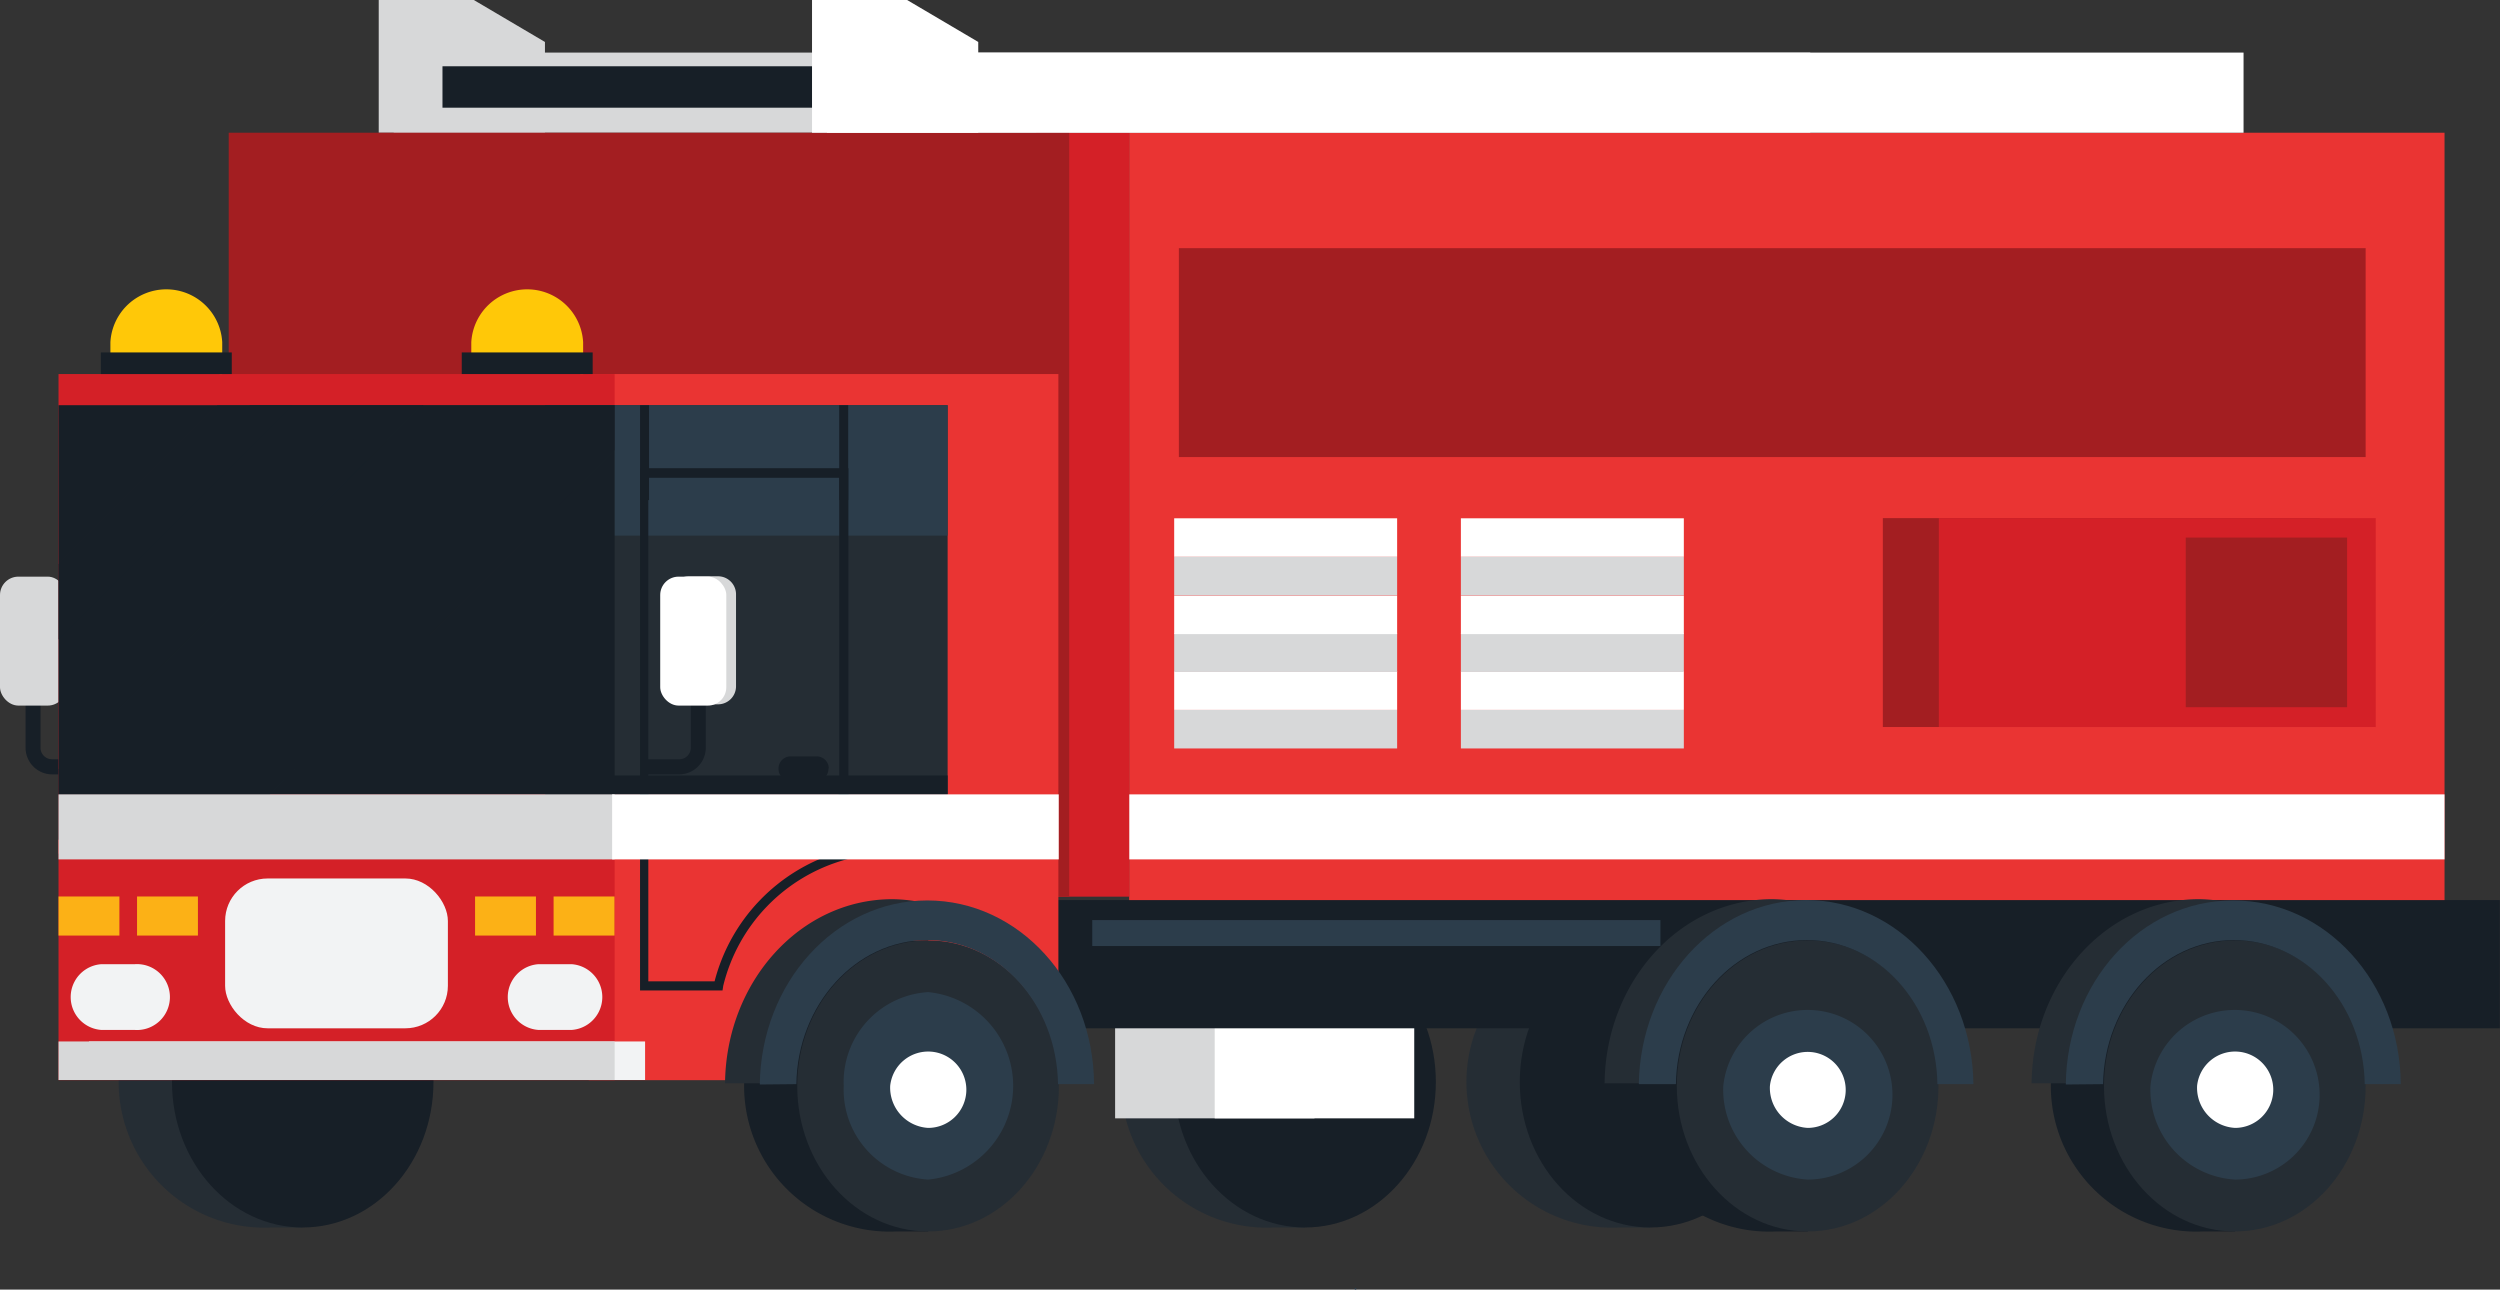 <svg xmlns="http://www.w3.org/2000/svg" viewBox="0 0 138.82 71.61"><rect x="0" y="0" width="138.82" height="71.61" fill="#333333" stroke="none"/><defs><style>.cls-1{isolation:isolate;}.cls-2{fill:#252d34;}.cls-11,.cls-3{fill:#171f27;}.cls-4{fill:#d7d8d9;}.cls-5{fill:#fff;}.cls-6{fill:#2c3d4b;}.cls-7{fill:#ea3433;}.cls-8{fill:#d42027;}.cls-9{fill:#a31e21;}.cls-10{fill:#f2f3f4;}.cls-11{mix-blend-mode:multiply;}.cls-12{opacity:0.7;mix-blend-mode:screen;}.cls-13{fill:#fcb116;}.cls-14{fill:#ffc808;}</style></defs><title>Truck</title><g class="cls-1"><g id="Layer_2" data-name="Layer 2"><g id="Truck"><path class="cls-2" d="M98.38,60.08a8.18,8.18,0,0,0-6.73-7.91V52H89.92a8.09,8.09,0,1,0,0,16.16h1.73V68A8.18,8.18,0,0,0,98.38,60.08Z"/><path class="cls-3" d="M84.39,60.08c0-4.46,3.26-8.08,7.26-8.08s7.27,3.62,7.27,8.08-3.25,8.08-7.27,8.08S84.39,64.54,84.39,60.08Z"/><path class="cls-3" d="M89.55,60.08a2.11,2.11,0,1,1,2.1,2.33A2.23,2.23,0,0,1,89.55,60.08Z"/><rect class="cls-4" x="21.86" y="2.92" width="78.66" height="4.45"/><polygon class="cls-4" points="26.31 0 21.03 0 21.03 7.37 30.26 7.37 30.26 2.33 26.31 0"/><rect class="cls-3" x="24.57" y="3.68" width="22.66" height="2.3"/><path class="cls-2" d="M79.19,60.08a8.17,8.17,0,0,0-6.72-7.91V52H70.74a8.09,8.09,0,1,0,0,16.16h1.73V68A8.17,8.17,0,0,0,79.19,60.08Z"/><path class="cls-3" d="M65.2,60.08c0-4.46,3.26-8.08,7.27-8.08s7.26,3.62,7.26,8.08-3.25,8.08-7.26,8.08S65.2,64.54,65.2,60.08Z"/><path class="cls-3" d="M70.36,60.08a2.12,2.12,0,1,1,2.11,2.33A2.23,2.23,0,0,1,70.36,60.08Z"/><rect class="cls-4" x="61.92" y="54.58" width="11.07" height="7.52"/><rect class="cls-5" x="67.45" y="54.58" width="11.08" height="7.52"/><rect class="cls-3" x="57.2" y="49.98" width="81.61" height="7.12"/><rect class="cls-6" x="60.65" y="51.09" width="31.55" height="1.44"/><path class="cls-3" d="M6.48,43H2.89a1.48,1.48,0,0,1-1.47-1.48V34.93h.83v6.59a.64.64,0,0,0,.64.64H6.48Z"/><rect class="cls-4" y="32.02" width="3.67" height="7.16" rx="1.02" ry="1.02"/><rect class="cls-7" x="62.7" y="7.37" width="73.04" height="42.61"/><rect class="cls-5" x="62.7" y="44.11" width="73.04" height="3.61"/><rect class="cls-8" x="57.54" y="7.37" width="5.16" height="42.42"/><path class="cls-2" d="M23.54,60.08a8.18,8.18,0,0,0-6.73-7.91V52H15.08a8.09,8.09,0,1,0,0,16.16h1.73V68A8.18,8.18,0,0,0,23.54,60.08Z"/><path class="cls-3" d="M9.55,60.08c0-4.46,3.25-8.08,7.26-8.08s7.26,3.62,7.26,8.08-3.25,8.08-7.26,8.08S9.55,64.54,9.55,60.08Z"/><path class="cls-3" d="M14.71,60.08a2.23,2.23,0,0,1,2.1-2.34,2.35,2.35,0,0,1,0,4.67A2.22,2.22,0,0,1,14.71,60.08Z"/><rect class="cls-9" x="12.7" y="7.37" width="46.67" height="42.42"/><rect class="cls-7" x="32.69" y="20.77" width="26.08" height="39.21"/><path class="cls-3" d="M40.12,55H35.54V24.34H47.11V47.69l-.18.05a9.64,9.64,0,0,0-6.77,7ZM36,54.49h3.68a10.14,10.14,0,0,1,6.88-7.17V24.85H36Z"/><rect class="cls-8" x="3.25" y="20.77" width="30.88" height="39.21"/><rect class="cls-10" x="4.94" y="57.83" width="30.88" height="2.14"/><rect class="cls-4" x="3.25" y="57.83" width="30.88" height="2.14"/><rect class="cls-2" x="30.28" y="22.5" width="22.34" height="21.62"/><rect class="cls-6" x="30.28" y="22.5" width="22.34" height="7.24"/><rect class="cls-3" x="30.28" y="43.06" width="22.34" height="1.06"/><rect class="cls-3" x="3.25" y="22.5" width="30.88" height="21.62"/><path class="cls-10" d="M5.62,57.19a1.83,1.83,0,0,1,0-3.65H7.47a1.83,1.83,0,1,1,0,3.65Z"/><path class="cls-10" d="M29.89,57.19a1.83,1.83,0,0,1,0-3.65h1.86a1.83,1.83,0,0,1,0,3.65Z"/><path class="cls-3" d="M37.72,43H35.78v-.84h1.94a.64.64,0,0,0,.64-.64V34.93h.83v6.59A1.48,1.48,0,0,1,37.72,43Z"/><path class="cls-4" d="M38.24,32h1.63a1,1,0,0,1,1,1v5.11a1,1,0,0,1-1,1H38.25a1,1,0,0,1-1-1V33A1,1,0,0,1,38.24,32Z"/><rect class="cls-5" x="36.66" y="32.02" width="3.67" height="7.16" rx="1.02" ry="1.02"/><path class="cls-3" d="M35.54,26v20.6H36V26.53H46.6v20.1h.51V26Z"/><path class="cls-11" d="M23.51,22.5H13.86c.23,1,2.11,1.85,4.45,1.92v1.07H16.66a.86.86,0,0,0-.85.86v.13a.85.85,0,0,0,.85.86h4.05a.86.86,0,0,0,.86-.86v-.13a.87.87,0,0,0-.86-.86H19.06V24.42C21.4,24.34,23.28,23.53,23.51,22.5Z"/><g class="cls-12"><polygon class="cls-3" points="12.08 22.5 3.25 31.33 3.25 35.51 16.26 22.5 12.08 22.5"/><polygon class="cls-3" points="34.13 22.5 23.45 22.5 3.25 42.71 3.25 46.63 12.48 46.63 34.13 24.99 34.13 22.5"/></g><rect class="cls-3" x="35.54" y="22.5" width="0.5" height="5.27"/><rect class="cls-3" x="46.6" y="22.5" width="0.5" height="5.27"/><path class="cls-3" d="M58.26,60.3a8.17,8.17,0,0,0-6.72-7.91v-.17H49.81a8.09,8.09,0,1,0,0,16.16h1.73v-.17A8.18,8.18,0,0,0,58.26,60.3Z"/><path class="cls-2" d="M44.27,60.3c0-4.47,3.26-8.08,7.27-8.08s7.26,3.61,7.26,8.08-3.25,8.08-7.26,8.08S44.27,64.76,44.27,60.3Z"/><path class="cls-6" d="M46.85,60.3a5,5,0,0,1,4.69-5.21,5.23,5.23,0,0,1,0,10.41A5,5,0,0,1,46.85,60.3Z"/><path class="cls-5" d="M49.43,60.3a2.12,2.12,0,1,1,2.11,2.33A2.24,2.24,0,0,1,49.43,60.3Z"/><path class="cls-2" d="M48.89,50.93h4.56a8.48,8.48,0,0,0-3.9-1c-5.09,0-9.23,4.56-9.29,10.22h2c.06-4.16,2.94-7.56,6.6-7.93Z"/><path class="cls-6" d="M44.22,60.2c.06-4.41,3.3-8,7.27-8s7.19,3.55,7.26,8h2C60.72,54.54,56.58,50,51.49,50s-9.23,4.56-9.3,10.22Z"/><path class="cls-3" d="M107.1,60.3a8.17,8.17,0,0,0-6.72-7.91v-.17H98.65a8.09,8.09,0,1,0,0,16.16h1.73v-.17A8.18,8.18,0,0,0,107.1,60.3Z"/><path class="cls-2" d="M93.11,60.3c0-4.47,3.26-8.08,7.27-8.08s7.26,3.61,7.26,8.08-3.25,8.08-7.26,8.08S93.11,64.76,93.11,60.3Z"/><path class="cls-6" d="M95.69,60.3a4.71,4.71,0,1,1,4.69,5.2A5,5,0,0,1,95.69,60.3Z"/><path class="cls-5" d="M98.28,60.3a2.11,2.11,0,1,1,2.1,2.33A2.22,2.22,0,0,1,98.28,60.3Z"/><path class="cls-2" d="M97.73,50.93h4.56a8.5,8.5,0,0,0-3.89-1c-5.1,0-9.24,4.56-9.3,10.22h2c.06-4.16,2.94-7.56,6.6-7.93Z"/><path class="cls-6" d="M93.06,60.2c.06-4.41,3.29-8,7.27-8s7.19,3.55,7.25,8h2c-.07-5.66-4.2-10.22-9.29-10.22S91.09,54.54,91,60.2Z"/><path class="cls-3" d="M130.82,60.3a8.18,8.18,0,0,0-6.72-7.91v-.17h-1.73a8.09,8.09,0,1,0,0,16.16h1.73v-.17A8.19,8.19,0,0,0,130.82,60.3Z"/><path class="cls-2" d="M116.83,60.3c0-4.47,3.26-8.08,7.27-8.08s7.26,3.61,7.26,8.08-3.25,8.08-7.26,8.08S116.83,64.76,116.83,60.3Z"/><path class="cls-6" d="M119.41,60.3a4.71,4.71,0,1,1,4.69,5.2A5,5,0,0,1,119.41,60.3Z"/><path class="cls-5" d="M122,60.3a2.12,2.12,0,1,1,2.11,2.33A2.23,2.23,0,0,1,122,60.3Z"/><path class="cls-2" d="M121.45,50.93H126a8.51,8.51,0,0,0-3.9-1c-5.09,0-9.23,4.56-9.29,10.22h2c.06-4.16,2.94-7.56,6.6-7.93Z"/><path class="cls-6" d="M116.78,60.2c.06-4.41,3.29-8,7.26-8s7.2,3.55,7.27,8h2C133.27,54.54,129.14,50,124,50s-9.23,4.56-9.29,10.22Z"/><path class="cls-6" d="M75.27,71.51a.05.05,0,0,0,0,.1A.05.05,0,0,0,75.27,71.51Z"/><rect class="cls-13" x="3.25" y="49.78" width="3.38" height="2.17"/><rect class="cls-13" x="7.61" y="49.78" width="3.38" height="2.17"/><rect class="cls-13" x="26.38" y="49.78" width="3.38" height="2.17"/><rect class="cls-13" x="30.74" y="49.78" width="3.38" height="2.17"/><path class="cls-3" d="M46,42.7a.67.67,0,0,1-.67.67H43.9a.67.67,0,0,1-.67-.67h0A.67.67,0,0,1,43.9,42h1.45a.67.67,0,0,1,.67.66Z"/><rect class="cls-7" x="3.25" y="46.63" width="30.88" height="0.77"/><rect class="cls-10" x="12.5" y="48.78" width="12.37" height="8.32" rx="2.36" ry="2.36"/><rect class="cls-4" x="3.25" y="44.11" width="30.88" height="3.61"/><rect class="cls-5" x="33.99" y="44.11" width="24.8" height="3.61"/><rect class="cls-9" x="65.46" y="13.78" width="65.9" height="11.6"/><rect class="cls-9" x="104.55" y="28.77" width="24.26" height="11.6"/><rect class="cls-8" x="107.66" y="28.77" width="24.26" height="11.6"/><rect class="cls-9" x="121.37" y="29.85" width="8.96" height="9.42"/><rect class="cls-4" x="65.2" y="39.42" width="12.38" height="2.14"/><rect class="cls-5" x="65.2" y="37.28" width="12.38" height="2.14"/><rect class="cls-4" x="65.2" y="35.17" width="12.38" height="2.14"/><rect class="cls-5" x="65.2" y="33.07" width="12.38" height="2.14"/><rect class="cls-5" x="65.2" y="28.78" width="12.38" height="2.14"/><rect class="cls-4" x="65.2" y="30.92" width="12.38" height="2.14"/><rect class="cls-4" x="81.12" y="39.42" width="12.38" height="2.14"/><rect class="cls-5" x="81.12" y="37.28" width="12.38" height="2.14"/><rect class="cls-4" x="81.12" y="35.17" width="12.38" height="2.14"/><rect class="cls-5" x="81.12" y="33.07" width="12.38" height="2.14"/><rect class="cls-5" x="81.12" y="28.78" width="12.38" height="2.14"/><rect class="cls-4" x="81.12" y="30.92" width="12.38" height="2.14"/><rect class="cls-5" x="45.92" y="2.92" width="78.66" height="4.45"/><polygon class="cls-5" points="50.37 0 45.09 0 45.09 7.37 54.32 7.37 54.32 2.33 50.37 0"/><path class="cls-14" d="M12.34,20.77V19a3.11,3.11,0,0,0-6.21,0v1.74Z"/><rect class="cls-3" x="5.6" y="19.57" width="7.27" height="1.2"/><path class="cls-14" d="M32.38,20.77V19a3.11,3.11,0,0,0-6.21,0v1.74Z"/><rect class="cls-3" x="25.64" y="19.57" width="7.27" height="1.2"/></g></g></g></svg>